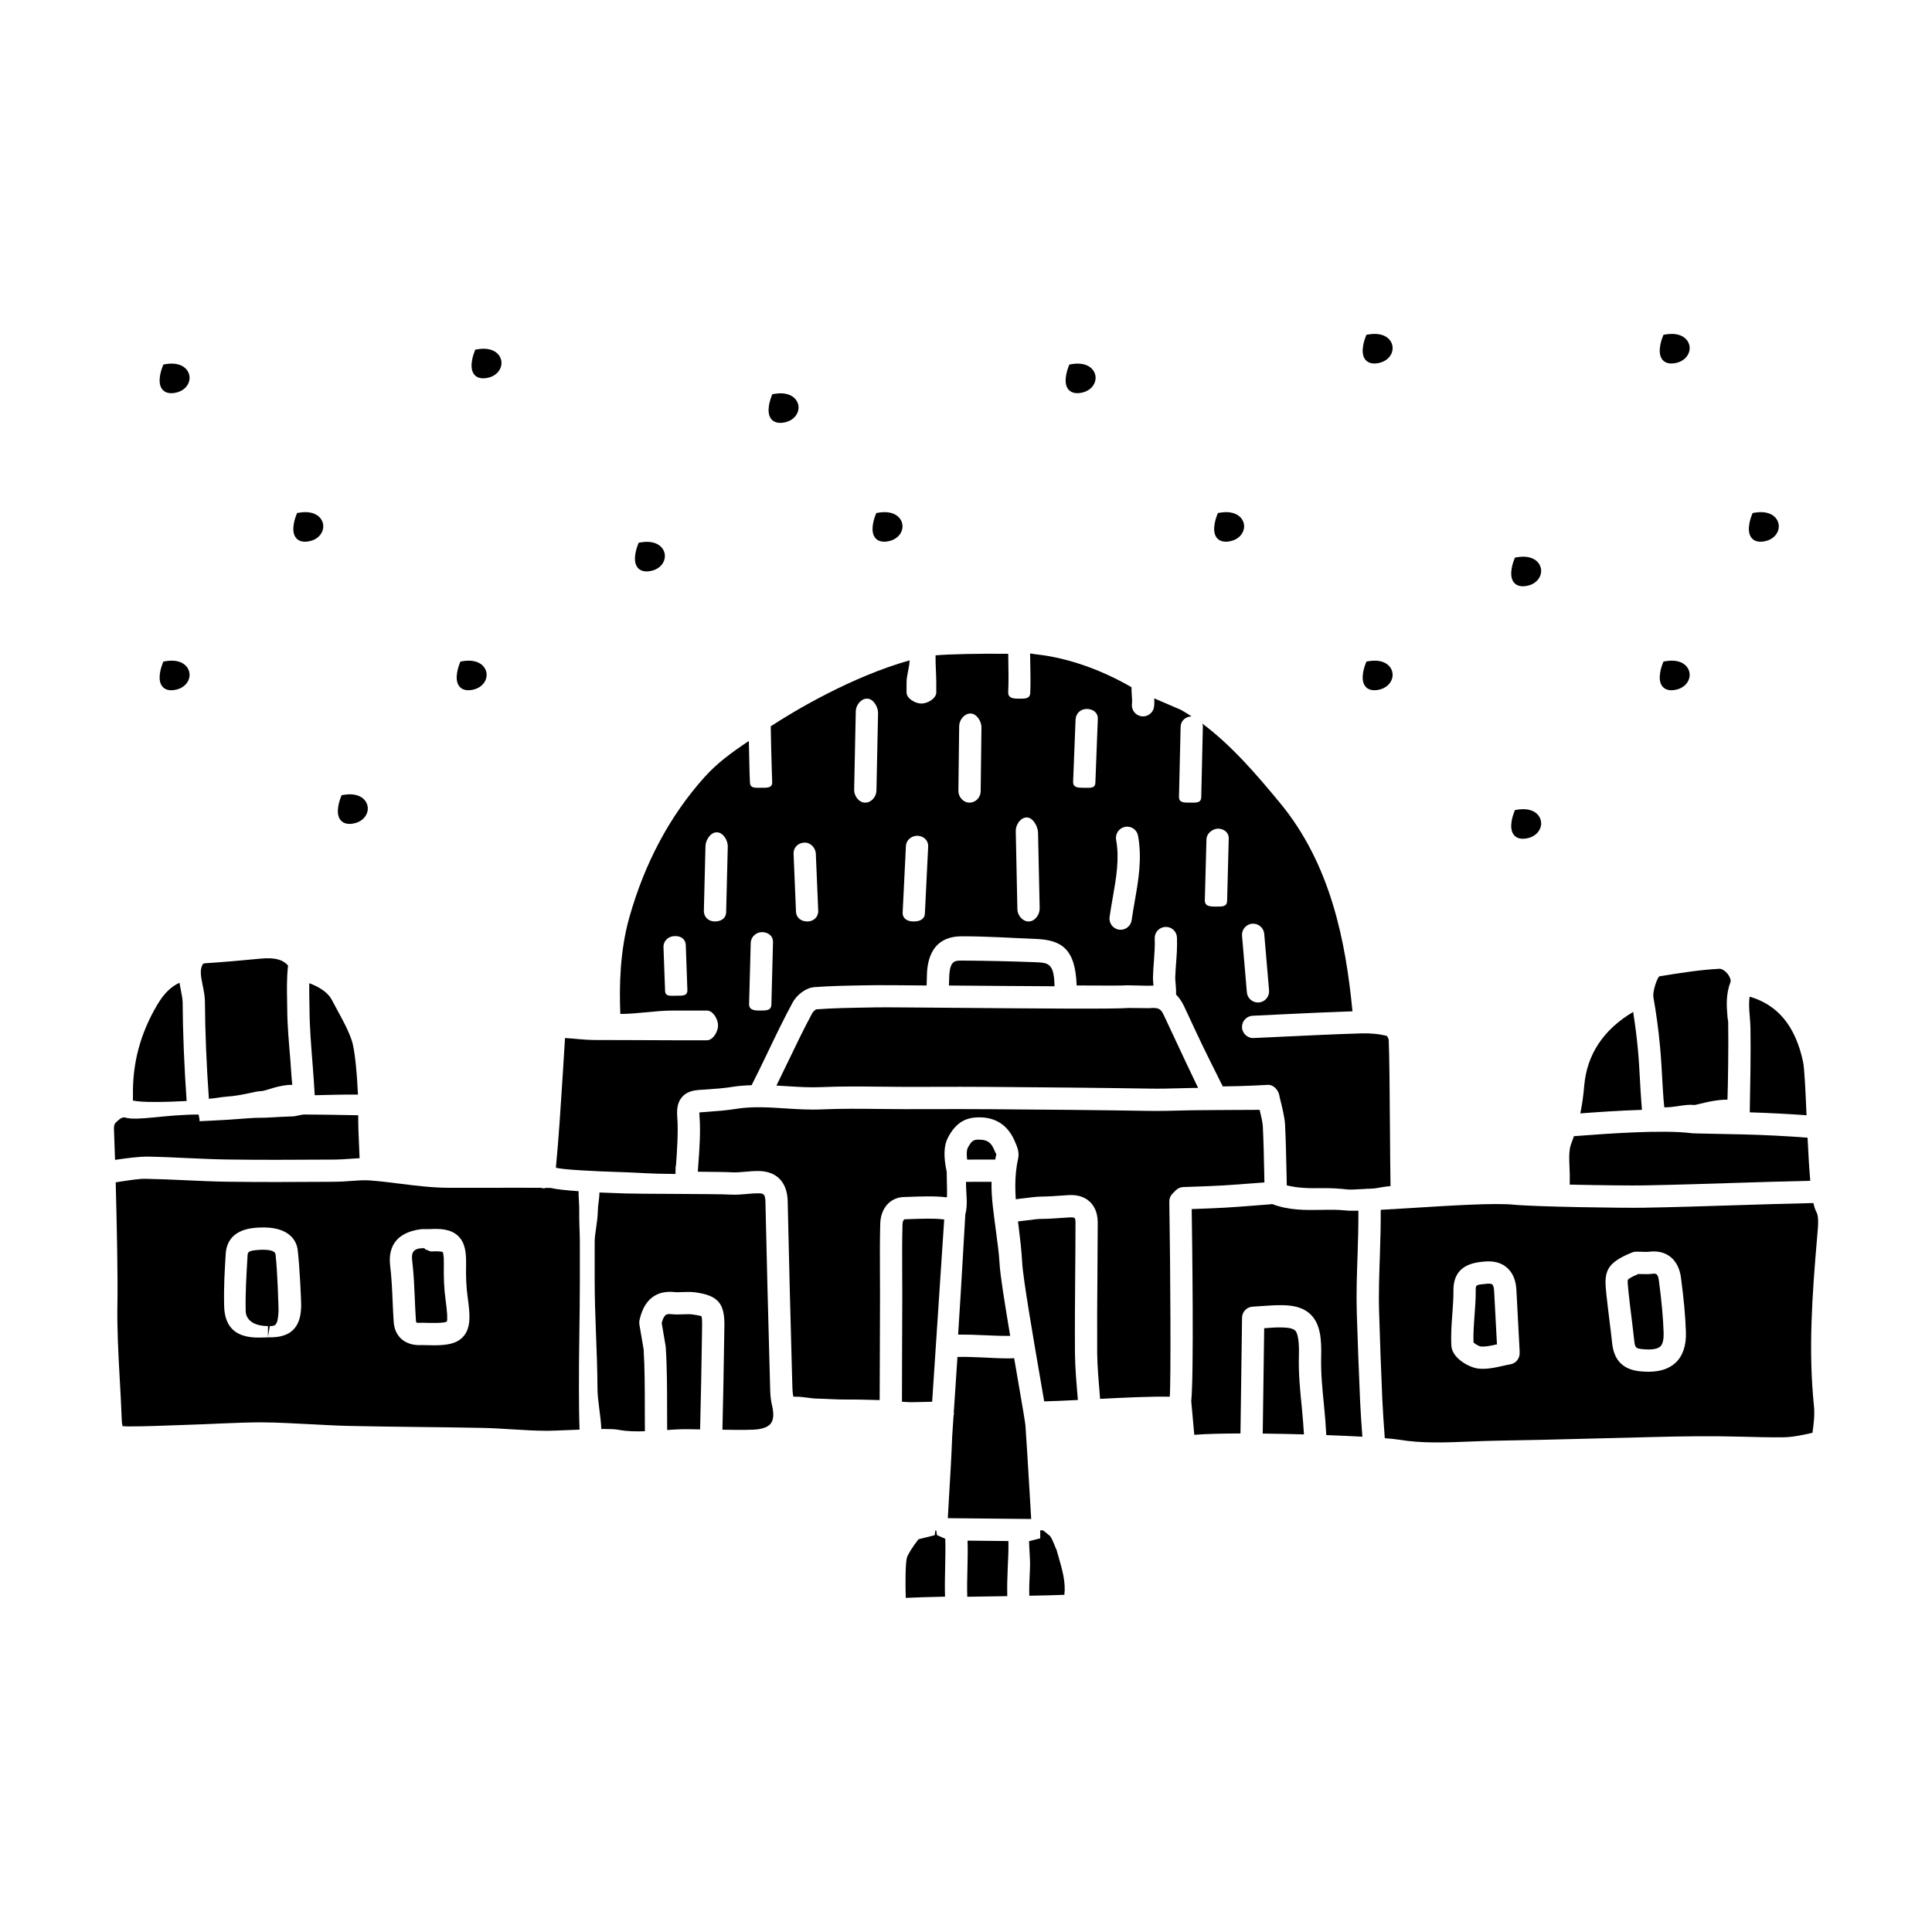 <?xml version="1.0" encoding="UTF-8"?>
<!-- Uploaded to: ICON Repo, www.iconrepo.com, Generator: ICON Repo Mixer Tools -->
<svg fill="#000000" width="800px" height="800px" version="1.1" viewBox="144 144 512 512" xmlns="http://www.w3.org/2000/svg">
 <g>
  <path d="m547.57 366.28c0.25 0 0.539-0.023 0.84-0.07 2.805-0.43 4.137-2.469 4-4.258-0.152-2.023-2.144-4.082-6.387-3.363l-0.547 0.09-0.199 0.508c-0.16 0.395-1.539 3.93-0.23 5.871 0.363 0.562 1.113 1.223 2.523 1.223z"/>
  <path d="m586.93 326.92c0.25 0 0.539-0.023 0.84-0.07 2.805-0.43 4.137-2.469 4-4.258-0.152-2.023-2.144-4.082-6.387-3.363l-0.547 0.09-0.199 0.508c-0.16 0.395-1.539 3.93-0.23 5.871 0.363 0.562 1.113 1.223 2.523 1.223z"/>
  <path d="m508.21 326.92c0.25 0 0.539-0.023 0.84-0.07 2.805-0.43 4.137-2.469 4-4.258-0.152-2.023-2.144-4.082-6.387-3.363l-0.547 0.09-0.199 0.508c-0.16 0.395-1.539 3.93-0.23 5.871 0.363 0.562 1.109 1.223 2.523 1.223z"/>
  <path d="m547.57 299.37c0.25 0 0.539-0.023 0.84-0.07 2.805-0.43 4.137-2.469 4-4.258-0.152-2.023-2.144-4.082-6.387-3.363l-0.547 0.09-0.199 0.508c-0.16 0.395-1.539 3.93-0.23 5.871 0.363 0.562 1.113 1.223 2.523 1.223z"/>
  <path d="m610.55 287.56c0.25 0 0.539-0.023 0.84-0.07 2.805-0.43 4.137-2.469 4-4.258-0.152-2.023-2.144-4.082-6.387-3.363l-0.547 0.09-0.199 0.508c-0.16 0.395-1.539 3.93-0.23 5.871 0.363 0.562 1.109 1.223 2.523 1.223z"/>
  <path d="m586.93 240.33c0.25 0 0.539-0.023 0.84-0.07 2.805-0.43 4.137-2.469 4-4.258-0.152-2.023-2.144-4.082-6.387-3.363l-0.547 0.09-0.199 0.508c-0.16 0.395-1.539 3.93-0.23 5.871 0.363 0.559 1.113 1.223 2.523 1.223z"/>
  <path d="m467.3 279.87-0.547 0.09-0.199 0.508c-0.16 0.395-1.539 3.93-0.23 5.871 0.371 0.555 1.113 1.215 2.531 1.215 0.25 0 0.539-0.023 0.84-0.07 2.805-0.43 4.137-2.469 4-4.258-0.16-2.016-2.152-4.074-6.394-3.356z"/>
  <path d="m508.21 240.33c0.25 0 0.539-0.023 0.84-0.07 2.805-0.43 4.137-2.469 4-4.258-0.152-2.023-2.144-4.082-6.387-3.363l-0.547 0.09-0.199 0.508c-0.16 0.395-1.539 3.93-0.23 5.871 0.363 0.559 1.109 1.223 2.523 1.223z"/>
  <path d="m376.77 279.87-0.547 0.09-0.199 0.508c-0.16 0.395-1.539 3.93-0.23 5.871 0.371 0.555 1.113 1.215 2.531 1.215 0.25 0 0.539-0.023 0.84-0.07 2.805-0.43 4.137-2.469 4-4.258-0.16-2.016-2.152-4.074-6.394-3.356z"/>
  <path d="m427.94 240.51-0.547 0.09-0.199 0.508c-0.16 0.395-1.539 3.93-0.23 5.871 0.371 0.555 1.113 1.215 2.531 1.215 0.25 0 0.539-0.023 0.84-0.07 2.805-0.43 4.137-2.469 4-4.258-0.16-2.019-2.152-4.078-6.394-3.356z"/>
  <path d="m315.35 295.43c0.25 0 0.539-0.023 0.84-0.07 2.805-0.43 4.137-2.469 4-4.258-0.152-2.023-2.144-4.082-6.387-3.363l-0.547 0.09-0.199 0.508c-0.16 0.395-1.539 3.93-0.23 5.871 0.363 0.562 1.109 1.223 2.523 1.223z"/>
  <path d="m349.22 248.38-0.547 0.09-0.199 0.508c-0.16 0.395-1.539 3.93-0.23 5.871 0.371 0.555 1.113 1.215 2.531 1.215 0.25 0 0.539-0.023 0.84-0.07 2.805-0.43 4.137-2.469 4-4.258-0.16-2.016-2.148-4.074-6.394-3.356z"/>
  <path d="m224.82 287.56c0.25 0 0.539-0.023 0.84-0.07 2.805-0.43 4.137-2.469 4-4.258-0.152-2.023-2.144-4.082-6.387-3.363l-0.547 0.09-0.199 0.508c-0.16 0.395-1.539 3.93-0.23 5.871 0.359 0.562 1.109 1.223 2.523 1.223z"/>
  <path d="m272.05 244.26c0.25 0 0.539-0.023 0.84-0.07 2.805-0.43 4.137-2.469 4-4.258-0.152-2.023-2.144-4.082-6.387-3.363l-0.547 0.09-0.199 0.508c-0.16 0.395-1.539 3.93-0.23 5.871 0.363 0.562 1.109 1.223 2.523 1.223z"/>
  <path d="m189.39 248.2c0.25 0 0.539-0.023 0.84-0.07 2.805-0.43 4.137-2.469 4-4.258-0.152-2.023-2.144-4.082-6.387-3.363l-0.551 0.094-0.199 0.508c-0.16 0.395-1.539 3.93-0.23 5.871 0.367 0.555 1.113 1.219 2.527 1.219z"/>
  <path d="m236.62 362.34c0.25 0 0.539-0.023 0.84-0.07 2.805-0.43 4.137-2.469 4-4.258-0.152-2.023-2.144-4.082-6.387-3.363l-0.547 0.09-0.199 0.508c-0.16 0.395-1.539 3.93-0.23 5.871 0.363 0.559 1.113 1.223 2.523 1.223z"/>
  <path d="m189.39 326.92c0.25 0 0.539-0.023 0.84-0.07 2.805-0.43 4.137-2.469 4-4.258-0.152-2.023-2.144-4.082-6.387-3.363l-0.551 0.094-0.199 0.508c-0.16 0.395-1.539 3.93-0.23 5.871 0.367 0.559 1.113 1.219 2.527 1.219z"/>
  <path d="m268.11 326.92c0.25 0 0.539-0.023 0.84-0.07 2.805-0.43 4.137-2.469 4-4.258-0.152-2.023-2.144-4.082-6.387-3.363l-0.547 0.09-0.199 0.508c-0.16 0.395-1.539 3.93-0.23 5.871 0.363 0.562 1.113 1.223 2.523 1.223z"/>
  <path d="m506.84 459.04h0.09c0.223 0 0.414-0.086 0.621-0.043 1.516-0.074 3.191-0.566 4.953-0.668-0.07-3.824-0.105-9.332-0.152-15.223-0.07-9.531-0.145-19.328-0.324-23.457-0.023-0.262-0.238-0.781-0.438-1.098-2-0.539-4.32-0.758-6.711-0.695-6.902 0.203-13.801 0.535-20.703 0.863l-7.949 0.371c-1.5 0.121-3.016-1.184-3.082-2.816-0.07-1.629 1.191-3.012 2.82-3.086l7.934-0.387c6.172-0.293 12.348-0.586 18.52-0.793-1.766-18.383-5.711-38.93-19.25-55.281-6.371-7.707-12.816-15.199-20.582-21 0.105 0.324 0.191 0.418 0.184 0.777l-0.43 18.746c-0.031 1.602-1.344 1.453-2.941 1.453h-0.07c-1.629 0-2.922 0.043-2.883-1.586l0.43-18.504c0.031-1.59 1.324-2.734 2.906-2.758-0.906-0.602-1.816-1.148-2.758-1.707l-7.133-3.074c0.031 0.699 0.047 1.43-0.055 2.191-0.184 1.492-1.453 2.586-2.922 2.586-0.121 0-0.242-0.008-0.371-0.023-1.621-0.203-2.766-1.688-2.566-3.305 0.082-0.68 0.023-1.387-0.031-2.125-0.047-0.652-0.09-1.453-0.09-2.285-8.082-4.664-16.727-7.731-25.133-8.695-0.539-0.012-1.152-0.227-1.734-0.234 0.09 4.625 0.16 8.18 0.039 10.465-0.09 1.574-1.395 1.5-2.949 1.5h-0.168c-1.621 0-2.812-0.199-2.727-1.828 0.121-2.109 0.098-5.602 0.008-10.055-7.418-0.078-15.59 0.074-19.258 0.406-0.043 2.492 0.188 4.871 0.188 7.133v2.688c0 1.629-2.305 2.953-3.938 2.953-1.629 0-3.938-1.324-3.938-2.953l0.004-2.672c0-1.898 0.777-3.922 0.793-5.82-15.359 4.344-30.383 13.285-36.793 17.484 0.062 4.086 0.176 7.926 0.293 12.012l0.098 2.707c0.047 1.633-1.234 1.562-2.863 1.562h-0.082c-1.59 0-2.906 0.188-2.953-1.414l-0.098-2.445c-0.078-2.875-0.137-5.66-0.199-8.531-4.629 3.07-8.492 5.938-11.762 9.59-9.102 10.152-15.809 22.625-19.922 37.219-2.438 8.66-2.691 17.918-2.371 25.52 4.648-0.004 9.309-0.898 13.957-0.898h8.992c1.629 0 2.953 2.305 2.953 3.938 0 1.629-1.324 3.938-2.953 3.938h-9c-6.981 0-13.969-0.086-20.973-0.07-2.484-0.012-5.461-0.418-7.633-0.523-0.316 5.356-0.707 11.359-1.074 16.863l-0.371 5.598c-0.223 3.465-0.605 7.902-0.961 11.707 0.008 0.004 0.016 0.211 0.031 0.215 2.047 0.496 9.016 0.902 18.656 1.199 2.219 0.07 7.234 0.434 12.422 0.434h0.574c0.039-3.938 0.07-1.438 0.113-2.047 0.309-4.113 0.645-9.309 0.363-12.922-0.137-1.836-0.105-3.805 1.242-5.394 1.309-1.531 3.176-1.797 4.66-1.914l1.613-0.094c2.477-0.176 4.82-0.336 7.129-0.711 1.699-0.273 3.383-0.379 5.051-0.434 1.43-2.812 2.856-5.742 4.281-8.727 2.137-4.461 4.348-9.062 6.621-13.234 0.992-1.824 3.336-3.848 5.734-4.027 4.527-0.336 9.109-0.406 13.531-0.48l2.898-0.039c1.539-0.031 6.559 0.023 13.316 0.082 0.016-0.426 0.016-0.848 0.039-1.18l0.023-1.008c0.051-2.621 0.195-10.848 9.285-10.848h0.121c6.672 0 13.188 0.457 19.355 0.691 6.766 0.254 10.625 2.445 10.93 12.34 6.824 0.008 12.066 0.086 13.535-0.047l5.418 0.121c0.492-0.051 0.953-0.031 1.414-0.031-0.008-0.07-0.016-0.141-0.023-0.195-0.07-0.809-0.121-1.531-0.113-2.031 0.047-1.512 0.145-2.91 0.25-4.293 0.145-2.008 0.293-3.902 0.215-5.981-0.07-1.629 1.207-2.996 2.836-3.062 1.66-0.062 3 1.207 3.059 2.832 0.09 2.418-0.07 4.57-0.223 6.652-0.098 1.289-0.199 2.606-0.238 4.016-0.008 0.336 0.047 0.824 0.09 1.363 0.09 0.988 0.168 2.047 0.129 3.055 0.801 0.805 1.508 1.805 2.106 3.059 0.902 1.91 1.938 4.164 3.035 6.516 2.391 5.125 5.043 10.367 7.242 14.777 5.688-0.035 12.062-0.418 12.062-0.418h0.016c1.355 0 2.539 1.285 2.863 2.602l0.168 0.805c0.691 2.731 1.324 5.453 1.398 7.137 0.207 4.246 0.293 8.594 0.387 12.852l0.07 3.246c2.856 0.715 5.863 0.797 9.051 0.738 2.32-0.043 4.742 0.082 7.172 0.355 0.84 0.094 2.582-0.078 4.812-0.164 0.254-0.086 0.508-0.02 0.789-0.02zm-30.996-70.25c1.629-0.117 3.051 1.066 3.191 2.691l1.281 14.984c0.145 1.625-1.062 3.055-2.684 3.195-0.082 0.008-0.176 0.012-0.262 0.012-1.516 0-2.805-1.16-2.938-2.699l-1.281-14.988c-0.133-1.625 1.07-3.055 2.691-3.195zm-152.54 19.082h-0.098c-1.582 0-2.898 0.281-2.953-1.316l-0.422-11.535c-0.055-1.629 1.223-2.879 2.856-2.934 1.676-0.133 3 0.746 3.051 2.375l0.422 11.867c0.051 1.633-1.227 1.543-2.856 1.543zm13.133-22.098c-0.039 1.605-1.355 2.418-2.953 2.418h-0.078c-1.629 0-2.914-1.184-2.875-2.812l0.43-17.195c0.047-1.605 1.363-3.609 2.953-3.609h0.078c1.629 0 2.922 2.137 2.875 3.766zm11.988 24.441c-0.035 1.602-1.352 1.59-2.953 1.59h-0.07c-1.629 0-2.922-0.156-2.883-1.785l0.43-16.129c0.039-1.625 1.461-2.887 3.023-2.871 1.629 0.043 2.922 1.016 2.883 2.644zm9.594-22.023h-0.129c-1.566 0-2.875-0.98-2.945-2.566l-0.637-15.387c-0.07-1.629 1.191-2.863 2.82-2.934 1.574-0.117 3.008 1.312 3.074 2.945l0.637 15.086c0.07 1.625-1.188 2.856-2.82 2.856zm18.246-34.66c-0.031 1.609-1.348 3.172-2.953 3.172h-0.062c-1.629 0-2.922-1.773-2.891-3.406l0.43-20.805c0.039-1.609 1.355-3.344 2.953-3.344h0.07c1.629 0 2.922 2.219 2.883 3.852zm12.844 32.523c-0.07 1.578-1.375 2.137-2.945 2.137h-0.137c-1.629 0-2.891-0.801-2.812-2.43l0.863-17.559c0.078-1.629 1.508-2.738 3.09-2.719 1.629 0.082 2.883 1.234 2.805 2.867zm14.781-32.336c-0.023 1.613-1.336 2.984-2.953 2.984h-0.039c-1.629 0-2.938-1.52-2.914-3.148l0.207-17.137c0.023-1.617 1.34-3.328 2.953-3.328h0.039c1.629 0 2.938 2.047 2.914 3.676zm12.742 34.473h-0.062c-1.605 0-2.922-1.621-2.953-3.227l-0.43-20.746c-0.031-1.637 1.262-3.582 2.891-3.582h0.062c1.605 0 2.922 2.398 2.953 4.012l0.43 20.109c0.027 1.629-1.262 3.434-2.891 3.434zm17.656-36.801c-0.055 1.598-1.363 1.375-2.945 1.375h-0.105c-1.629 0-2.906-0.023-2.848-1.652l0.645-16.383c0.055-1.625 1.289-2.879 3.051-2.856 1.629 0.059 2.906 1.004 2.848 2.629zm10.422 31.477c-0.285 1.656-0.574 3.316-0.809 4.984-0.207 1.477-1.477 2.543-2.922 2.543-0.137 0-0.277-0.008-0.414-0.027-1.613-0.223-2.734-1.715-2.516-3.332 0.238-1.727 0.547-3.461 0.848-5.184 0.922-5.277 1.797-10.262 0.887-15.297-0.285-1.602 0.777-3.141 2.383-3.43 1.637-0.305 3.144 0.777 3.43 2.379 1.098 6.07 0.09 11.812-0.887 17.363zm24.488-0.137c-0.039 1.605-1.355 1.523-2.953 1.523h-0.07c-1.629 0-2.922-0.09-2.883-1.723l0.43-16.062c0.047-1.625 1.539-2.785 3.023-2.875 1.629 0.043 2.922 0.996 2.883 2.625z"/>
  <path d="m253.95 488.68c0.078 1.734 0.152 3.477 0.27 5.207 0.023 0.363 0.09 0.547 0.121 0.594 0.031 0.004 0.309 0.129 1.047 0.078 0.168-0.008 0.34-0.012 0.516-0.012 0.184 0 0.379 0.004 0.57 0.008 1.438 0.047 5.219 0.164 5.934-0.332 0.223-0.449 0.137-2.402-0.324-5.734-0.387-2.773-0.531-5.781-0.461-9.449 0.047-2.602-0.25-3.16-0.316-3.246-0.016 0-0.562-0.285-3.035-0.152-0.453 0.027-0.906-0.422-1.371-0.43l-0.496-0.43h-0.191c-3.113 0-3.191 1.562-2.953 3.543 0.402 3.336 0.551 7.113 0.691 10.355z"/>
  <path d="m423.46 405.37c-0.105-6.172-1.629-6.246-5.289-6.383-6.113-0.234-12.566-0.379-19.18-0.426-2.008-0.004-3.367-0.031-3.453 4.785l-0.031 0.844c-0.016 0.285-0.023 0.641-0.031 0.98 0.215 0.004 0.414 0.004 0.637 0.008 8.242 0.066 18.5 0.156 27.348 0.191z"/>
  <path d="m335.45 522.89c2.727 0.055 5.496 0.09 8.211-0.016 1.582-0.062 3.668-0.402 4.621-1.652 0.906-1.199 0.691-3.172 0.348-4.613-0.301-1.262-0.477-2.621-0.516-4.027l-0.129-4.883c-0.41-15.082-0.816-30.16-1.137-45.242-0.047-2.188-0.652-2.195-1.848-2.211-1.047-0.031-2.023 0.082-3.031 0.168-1.398 0.125-2.875 0.254-4.414 0.164-1.914-0.117-9-0.152-15.219-0.184-5.258-0.027-10.414-0.051-12.672-0.117-2.098-0.066-4.551-0.148-6.797-0.25-0.023 1.598-0.414 3.312-0.445 5.043-0.055 2.875-0.824 5.758-0.824 8.023v10.398c0 9.52 0.707 19.043 0.742 28.562 0.008 3.074 0.879 7.133 1.016 10.648 0.23-0.004 0.492-0.008 0.715-0.008 1.715 0 3.023 0.062 3.828 0.215 2.281 0.43 4.613 0.469 7.004 0.379-0.016-1.859-0.023-3.754-0.023-5.703 0-5.465-0.008-11.113-0.316-16.027l-1.121-6.555c-0.062-0.371-0.055-0.742 0.023-1.109 1.469-6.805 5.789-7.828 9.188-7.484 0.723 0.074 1.461 0.035 2.207 0.004 1.047-0.039 2.234-0.09 3.461 0.082 5.969 0.828 7.75 2.914 7.648 8.926l-0.047 2.769c-0.125 7.945-0.27 16.742-0.473 24.699z"/>
  <path d="m325.09 492.31c-1.008 0.039-2.031 0.07-3.031-0.031-1.227-0.125-2.051-0.199-2.699 2.328l1.062 6.281c0.355 5.402 0.363 11.145 0.363 16.695 0 1.84 0.008 3.629 0.023 5.383 1.363-0.09 2.719-0.191 4.066-0.211 1.559-0.02 3.113 0.027 4.66 0.055 0.215-7.953 0.363-16.758 0.492-24.711l0.039-2.773c0.039-1.941-0.129-2.426-0.184-2.531-0.031 0.012-0.508-0.195-2.379-0.453-0.793-0.109-1.602-0.062-2.414-0.031z"/>
  <path d="m376.38 410.96-2.906 0.055c-4.348 0.074-8.84 0.148-13.203 0.473-0.16 0.07-0.785 0.59-0.984 0.961-2.199 4.039-4.371 8.582-6.481 12.969-1.023 2.121-2.031 4.211-3.043 6.269 0.902 0.051 1.805 0.102 2.699 0.16 3.168 0.199 6.156 0.391 9.164 0.254 5.211-0.234 10.492-0.176 15.598-0.121 2.266 0.027 4.535 0.051 6.805 0.051l7.059-0.008c5.074-0.016 10.156-0.027 15.234 0.016 14.137 0.105 28.285 0.227 42.418 0.453 2.566 0.051 5.281-0.027 7.926-0.09l2.992-0.074c0.309-0.008 0.977-0.012 1.855-0.02-1.938-3.984-4.074-8.555-6.027-12.738-1.09-2.344-2.121-4.555-3.023-6.453-0.785-1.648-1.266-2.211-3.922-1.941l-5.453-0.059c-3.297 0.312-23.254 0.164-47.023-0.043-9.527-0.078-17.754-0.152-19.684-0.113z"/>
  <path d="m197.79 399.43c-0.887 1.484-0.605 3.098-0.078 5.703 0.293 1.441 0.59 2.871 0.598 4.445 0.039 7.789 0.422 16.875 1.047 25.605 1.707-0.109 3.328-0.469 4.781-0.57 4.16-0.285 7.477-1.445 9.043-1.461 1.258 0.016 4.445-1.664 8.234-1.664h0.09c-0.145 0-0.34-3.762-0.555-6.496-0.402-5.09-0.816-9.117-0.832-13.785l-0.031-2.094c-0.055-2.691-0.121-5.902 0.25-9.242-1.273-1.445-3.227-2.219-7.34-1.816-4.922 0.48-9.848 0.906-14.777 1.23z"/>
  <path d="m193.46 435.78c-0.621-8.836-1.016-18.156-1.055-26.047-0.008-1-0.238-2.148-0.484-3.367-0.121-0.598-0.242-1.246-0.355-1.922-2.207 0.977-4.144 2.867-5.918 5.879-4.492 7.621-6.59 15.523-6.41 24.176 0.008 0.34 0 0.738-0.016 1.156 2.469 0.547 8.273 0.426 14.238 0.125z"/>
  <path d="m174.78 441.39c-0.582 0.465-0.613 1.441-0.574 1.984 0.055 0.988 0.16 3.965 0.285 8.004 0.191-0.027 0.379-0.059 0.57-0.082 2.734-0.402 5.551-0.742 7.727-0.789 3.559 0.059 7.113 0.219 10.664 0.387 3.582 0.16 7.164 0.332 10.746 0.383 8.758 0.133 17.664 0.082 26.285 0.031l2.356-0.012c1.215-0.008 2.438-0.094 3.652-0.188 0.922-0.07 1.863-0.133 2.805-0.172-0.039-1.352-0.098-2.731-0.176-4.184-0.121-2.246-0.199-4.981-0.184-7.199-3.699-0.051-9.215-0.191-14.195-0.191h-0.008-0.008c-1.074 0-2.129 0.457-3.121 0.488-3.906 0.121-7.156 0.41-8.492 0.371-1.395-0.059-4.703 0.246-8.559 0.512-2.66 0.18-5.211 0.262-7.664 0.402-0.016 0.004-0.023-0.734-0.039-0.73-0.078 0.004-0.16-1.043-0.238-1.043h-0.016c-8.902 0-16.098 1.758-19.398 0.805-1.012-0.297-1.926 0.836-2.418 1.223z"/>
  <path d="m175.74 509.53c0.191 3.422 0.387 6.969 0.508 10.395 0.062 1.492 0.184 1.84 0.25 2.043 0.043-0.074 0.48 0.047 1.539 0.047h0.371c4.82 0 9.641-0.25 14.461-0.395 6.758-0.188 13.516-0.652 20.262-0.684 4.461 0.008 9.125 0.316 13.559 0.52 3.211 0.148 6.426 0.363 9.641 0.426 5.863 0.117 11.738 0.207 17.605 0.273 5.984 0.062 11.969 0.137 17.953 0.254 2.606 0.055 5.227 0.219 7.84 0.383 3.043 0.184 6.203 0.383 9.258 0.383 1.074 0 3.106-0.082 5.394-0.18 1.098-0.047 2.207-0.086 3.203-0.125-0.129-3.566-0.152-7.664-0.16-10.781-0.035-9.535 0.242-19.062 0.242-28.598v-10.395c0-2.297-0.215-5.219-0.16-8.145 0.031-1.816-0.199-3.609-0.176-5.269-3.195-0.223-5.918-0.504-7.356-0.855-0.16-0.012-0.629-0.023-1.227-0.031-0.207 0.047-0.414 0.117-0.637 0.117-0.098 0-0.191-0.004-0.293-0.012-0.137-0.016-0.262-0.086-0.395-0.121-3.344-0.023-9.258-0.012-13.953-0.004-4 0.012-7.902 0.02-10.656 0-4.32-0.02-8.617-0.559-12.777-1.078-2.66-0.336-5.32-0.668-7.984-0.867-1.613-0.117-3.32 0.008-5.129 0.141-1.355 0.102-2.707 0.203-4.059 0.207l-2.348 0.016c-8.648 0.055-17.598 0.098-26.406-0.027-3.644-0.055-7.289-0.223-10.938-0.391-3.492-0.16-6.981-0.316-10.477-0.375-1.758-0.066-4.387 0.383-6.781 0.73-0.422 0.066-0.848 0.145-1.25 0.203 0.293 10.914 0.582 25.246 0.453 32.148-0.125 6.629 0.254 13.477 0.621 20.047zm79.855-39.781c0.199-0.027 0.395-0.031 0.59-0.02 0.07-0.004 0.137-0.008 0.215-0.008l0.582 0.008c0.316 0.004 0.645 0.012 0.969-0.008 2.734-0.148 5.543-0.023 7.469 1.84 1.824 1.762 2.16 4.312 2.098 7.598-0.07 3.352 0.062 6.062 0.41 8.527 0.645 4.68 0.945 8.18-1.168 10.531-1.715 1.898-4.281 2.301-7.848 2.301-0.824 0-1.684-0.023-2.606-0.051-0.199-0.008-0.41-0.016-0.605-0.004-4.227 0.211-7.113-2.137-7.371-6.18-0.121-1.773-0.199-3.559-0.277-5.336-0.137-3.277-0.277-6.375-0.652-9.477-0.477-3.902 0.562-8.742 8.195-9.723zm-51.781 6.602c0.387-6.566 6.672-6.914 8.742-7.035 8.484-0.461 10.086 3.883 10.332 5.922 0.57 4.668 0.969 14.336 0.93 14.965-0.125 2.609-0.445 8.195-8.07 8.195h-0.363c-2.906 0-11.754 1.461-11.984-8.277-0.121-5.16 0.121-8.902 0.414-13.77z"/>
  <path d="m215.01 495.42v2.953l0.492-2.957c1.406-0.012 2.137-0.02 2.32-4.039-0.008-0.617-0.262-10.496-0.801-14.918-0.039-0.312-0.168-1.266-3.289-1.266-0.277 0-0.59 0.012-0.895 0.027-3.098 0.172-3.176 0.609-3.227 1.484-0.277 4.738-0.613 9.801-0.5 14.746 0.055 2.215 1.961 3.969 5.898 3.969z"/>
  <path d="m494.12 503.58c-0.105 4.238 0.301 8.352 0.738 12.711 0.262 2.609 0.484 5.305 0.629 8.027 3.461 0.125 6.703 0.277 9.555 0.43-0.23-3.195-0.477-6.578-0.605-9.543-0.348-7.719-0.613-15.441-0.871-23.16-0.16-4.938 0.023-10.312 0.207-15.508 0.137-3.926 0.23-7.883 0.215-11.684-1.469 0.027-2.637 0.012-3.406-0.074-2.051-0.23-4.168-0.191-6.418-0.152-4.266 0.074-8.672 0.152-13.152-1.59 0.098 0.062-0.09 0.094-0.285 0.113l-4.836 0.375c-2.438 0.188-4.879 0.379-7.324 0.52-2.676 0.152-5.348 0.246-8.027 0.344l-0.723 0.027c0.129 8.891 0.598 43.691-0.121 50.926l0.801 8.898c2.969-0.242 7.309-0.348 12.238-0.359l0.422-30.688c0.023-1.555 1.234-2.82 2.789-2.91 0.785-0.043 1.566-0.098 2.356-0.16 1.805-0.129 3.652-0.262 5.574-0.238 2.422 0.047 5.477 0.391 7.641 2.652 2.336 2.445 2.734 6.188 2.606 11.043z"/>
  <path d="m455.59 459.45c0.531-0.527 1.234-0.84 1.984-0.867l2.75-0.098c2.629-0.09 5.266-0.184 7.887-0.336 2.406-0.141 4.812-0.332 7.219-0.516l3.652-0.273-0.047-2.348c-0.082-4.203-0.168-8.41-0.379-12.605-0.039-0.895-0.461-2.754-0.84-4.289-2.781 0.012-7.59 0.035-11.566 0.059-3.129 0.02-5.75 0.039-6.481 0.055l-2.969 0.07c-2.719 0.07-5.519 0.133-8.164 0.094-14.121-0.227-28.254-0.348-42.375-0.453-5.059-0.039-10.125-0.027-15.18-0.016l-7.066 0.008c-2.281 0-4.574-0.023-6.863-0.051-5.019-0.055-10.211-0.109-15.27 0.113-3.336 0.156-6.621-0.059-9.809-0.262-4.508-0.289-8.758-0.559-12.984 0.121-2.566 0.418-5.152 0.605-7.648 0.789l-1.59 0.117c-0.207 0.016-0.379 0.039-0.508 0.059-0.008 0.227 0 0.574 0.039 1.078 0.324 4.059-0.039 8.953-0.363 13.281-0.031 0.465-0.055 0.883-0.09 1.336 4.137 0.031 7.633 0.074 9.016 0.156 1.098 0.07 2.266-0.035 3.523-0.148 1.207-0.105 2.422-0.211 3.621-0.191 4.75 0.066 7.543 2.977 7.656 7.981 0.316 15.07 0.723 30.137 1.129 45.211l0.129 4.406c0.035 0.965 0.152 2.215 0.34 2.215h0.816c1.781 0 3.574 0.461 5.363 0.496 2.637 0.055 5.273 0.277 7.918 0.246 2.848-0.031 5.758 0.082 8.68 0.152 0.008-4.047 0.023-8.172 0.047-12.398 0.023-5.273 0.047-10.512 0.047-15.438l-0.023-5.894c-0.016-4.34-0.039-8.676 0.082-13.012 0.113-4.109 2.613-6.945 6.219-7.07l1.324-0.047c3.144-0.113 7.059-0.266 9.863 0.109 0.082-0.008 0.191-0.012 0.277-0.02 0.047-1.188 0.016-2.5-0.023-3.844-0.023-0.941-0.047-1.914-0.047-2.902-0.879-4.047-0.766-6.977 0.34-9.062 2.137-4.047 4.812-5.578 9.102-5.328 3.938 0.234 6.871 2.348 8.5 6.098l0.16 0.375c0.516 1.137 1.207 2.699 0.824 4.426-0.25 1.113-0.43 2.227-0.547 3.348-0.008 0.102-0.016 0.207-0.031 0.309-0.23 2.359-0.199 4.723-0.047 7.125 0.809-0.09 1.645-0.199 2.289-0.281 1.684-0.211 3.25-0.398 4.043-0.41 2.191-0.02 4.371-0.172 6.551-0.328l0.992-0.07c3.016-0.223 4.773 0.84 5.742 1.742 0.961 0.902 2.106 2.582 2.106 5.496-0.008 4.539-0.047 9.082-0.082 13.617-0.055 7.016-0.105 14.031-0.062 21.051 0.031 3.379 0.402 7.695 0.723 11.504l0.055 0.574c7.059-0.359 13.977-0.672 18.453-0.562 0.324-3.43 0.191-33.84-0.121-51.703-0.016-0.801 0.293-1.566 0.863-2.137z"/>
  <path d="m400.34 567.16c2.074-0.035 4.273-0.07 6.644-0.105 1.324-0.02 2.644-0.039 3.953-0.062-0.055-2.426 0-4.949 0.121-7.469 0.121-2.434 0.238-4.914 0.176-7.133l-10.824-0.105c0.082 2.402 0.031 4.981-0.031 7.512-0.062 2.508-0.125 5.078-0.039 7.363z"/>
  <path d="m426.07 566.64c0.395-3.379-0.562-6.664-1.559-10.121l-0.516-1.797c-0.285-0.426-1.008-2.789-1.758-3.691l-1.812-1.469h-0.75v2.109l-2.969 0.758c0.047 2.391 0.363 4.875 0.238 7.367-0.113 2.414-0.23 4.867-0.176 7.086 3.906-0.066 7.285-0.148 9.301-0.242z"/>
  <path d="m487.25 496.62c-0.492-0.516-1.668-0.797-3.492-0.832-1.547-0.043-3.152 0.082-4.734 0.203l-0.387 27.918c3.574 0.043 7.281 0.113 10.93 0.219-0.145-2.434-0.355-4.867-0.582-7.246-0.438-4.344-0.887-8.836-0.766-13.449 0.035-1.395 0.152-5.641-0.969-6.812z"/>
  <path d="m394.5 551.78-2.144-0.926c-0.098 0.012-0.184-1.281-0.293-1.281h-0.152c-0.082 0-0.152 1.285-0.238 1.277l-4.258 1.066c-1.43 1.801-2.848 4.023-3.09 4.926-0.395 1.719-0.41 6.606-0.293 10.617 2.398-0.117 5.918-0.238 10.41-0.328-0.082-2.434-0.031-5.152 0.031-7.723 0.055-2.547 0.117-5.332 0.027-7.629z"/>
  <path d="m383.03 515.48c0.43 0.035 0.855 0.027 1.281 0.07 0.863 0.082 2.742 0.031 4.414-0.02 0.809-0.023 1.574-0.039 2.305-0.051 0.93-13.984 2.676-40.336 3.195-48.309-0.105-0.004-0.215-0.016-0.332-0.031-2.297-0.309-6.09-0.16-8.855-0.059l-1.348 0.051c-0.23 0.082-0.492 0.527-0.516 1.344-0.121 4.269-0.098 8.547-0.082 12.82l0.023 5.938c0 4.934-0.023 10.215-0.055 15.496-0.008 4.328-0.023 8.613-0.031 12.75z"/>
  <path d="m429.65 515.01-0.031-0.371c-0.332-3.918-0.715-8.352-0.742-11.961-0.047-7.051 0.008-14.094 0.062-21.141 0.039-4.527 0.078-9.059 0.082-13.578 0-0.785-0.168-1.109-0.23-1.172-0.078-0.066-0.445-0.23-1.309-0.168l-0.984 0.07c-2.297 0.16-4.598 0.324-6.902 0.344-0.652 0.008-1.961 0.184-3.367 0.363-0.914 0.113-1.707 0.207-2.445 0.289 0.07 0.594 0.137 1.188 0.215 1.785 0.363 2.949 0.73 5.996 0.887 9.059 0.207 4.172 2.969 20.16 4.789 30.75 0.422 2.445 0.758 4.438 1.047 6.098 2.25-0.047 5.434-0.191 8.93-0.367z"/>
  <path d="m408.06 449.75c-0.09 0.176-0.316-0.414-0.453-0.73l-0.191-0.434c-0.75-1.727-1.715-2.445-3.438-2.547-0.25-0.016-0.484-0.027-0.691-0.027-1.332 0-1.871 0.395-2.836 2.219-0.082 0.156-0.414 0.945-0.145 3.074l7.441-0.016c0.09-0.516 0.199-1.023 0.312-1.539z"/>
  <path d="m416.74 537.57c-0.324-5.441-0.645-10.957-0.992-15.867-0.062-0.785-0.992-6.199-1.898-11.438-0.348-2.008-0.715-4.152-1.09-6.336-0.477 0.016-0.93 0.062-1.414 0.062-2.16 0-4.371-0.117-6.551-0.234-2.398-0.125-4.789-0.195-7.059-0.156-0.379 5.688-0.723 10.906-0.977 14.734 0.008 0.164 0.062 0.324 0.047 0.492-0.016 0.105-0.078 0.191-0.098 0.297-0.223 3.434-0.371 5.57-0.371 5.57-0.191 5.172-0.5 10.414-0.816 15.656-0.113 1.992-0.223 3.984-0.34 5.981l22.094 0.215c-0.172-2.91-0.359-5.906-0.535-8.977z"/>
  <path d="m397.91 497.68c2.297-0.016 4.84 0.051 7.172 0.176 2.258 0.117 4.484 0.188 6.629 0.164-1.387-8.293-2.676-16.195-2.82-19.211-0.145-2.848-0.598-5.652-0.961-8.625-0.523-4.238-1.266-8.574-1.16-12.996l-6.769 0.016v0.07c0 3.082 0.547 5.988-0.184 8.574-0.211 3.141-0.98 17.875-1.906 31.832z"/>
  <path d="m233.48 411.86c-0.531-0.973-1.055-1.941-1.559-2.914-0.93-1.781-3.074-3.328-5.961-4.383-0.031 1.574 0 3.117 0.023 4.562l0.039 2.305c0.016 4.445 0.422 9.598 0.816 14.57 0.223 2.828 0.414 5.586 0.57 8.246 4.188-0.113 8.34-0.199 11.453-0.168-0.199-4.512-0.73-11.656-1.652-14.371-0.891-2.648-2.269-5.176-3.731-7.848z"/>
  <path d="m582.17 408.3c0.742 4.129 1.324 8.379 1.758 13.059 0.262 2.734 0.41 5.418 0.562 8.172 0.105 1.98 0.215 3.812 0.363 5.789 0.062 0.746 0.121 1.324 0.207 2.141 2.938 0.016 5.68-0.91 7.91-0.625 0.574 0.039 4.894-1.418 8.613-1.418h0.215c0.137-3.938 0.293-13.973 0.184-20.422-0.016-0.953-0.098-0.523-0.176-1.469-0.23-2.832-0.492-5.922 0.793-9.301 0.145-0.371-0.047-1.16-0.668-2.016-0.676-0.922-1.75-1.562-2.312-1.469-5.137 0.277-10.262 1.074-15.938 2.004-0.77 0.984-1.754 4.211-1.512 5.555z"/>
  <path d="m622.75 439.56c-0.262-6.133-0.539-12.43-0.93-14.227-2.023-9.402-6.68-15.035-14.137-17.211-0.27 1.609-0.137 3.297 0.016 5.172 0.082 1.066 0.168 2.144 0.191 3.227 0.105 6.555-0.047 15.09-0.184 22.262 5.07 0.152 10.414 0.426 15.043 0.777z"/>
  <path d="m578.99 436.29c-0.176-2.246-0.285-4.269-0.395-6.293-0.145-2.676-0.293-5.344-0.547-8.012-0.324-3.484-0.758-6.691-1.25-9.816-7.902 4.711-12.27 11.301-12.969 19.633-0.223 2.676-0.574 5.039-1.031 7.262 4.027-0.305 10.203-0.75 16.336-0.941-0.055-0.648-0.109-1.281-0.145-1.832z"/>
  <path d="m510.33 514.93c0.145 3.172 0.41 6.832 0.652 10.203 1.691 0.133 3.008 0.27 3.773 0.402 6.051 1.008 12.277 0.754 18.883 0.488 2.371-0.094 4.734-0.191 7.09-0.227 8.148-0.121 16.301-0.332 24.445-0.543l16.867-0.426c7.894-0.211 15.801-0.305 23.695-0.086 3.606 0.094 7.203 0.199 10.809 0.156 2.438-0.023 4.969-0.551 7.781-1.191 0.348-2.453 0.621-4.836 0.395-7.047-1.508-14.762-0.508-29.156 0.863-45.098l0.055-0.609c0.176-2.027 0.402-4.551-0.25-5.731-0.316-0.562-0.582-1.348-0.824-2.402-6.848 0.145-13.891 0.371-20.941 0.59-8.027 0.25-16.051 0.508-23.816 0.645-5.312 0.109-29.012-0.242-34.609-0.797-5.121-0.516-17.18 0.246-26.875 0.859-3.227 0.199-6.012 0.371-8.418 0.5 0.023 3.969-0.078 8.074-0.223 12.121-0.176 5.102-0.363 10.375-0.199 15.109 0.234 7.691 0.504 15.391 0.848 23.082zm66.16-39c0.43-0.176 0.906-0.242 1.332-0.211 0.07-0.004 0.137-0.008 0.207-0.008l1.191 0.027c0.629 0.02 1.258 0.051 1.879-0.023 4.527-0.551 7.742 2.055 8.371 6.856 0.766 5.742 1.168 10.188 1.316 14.414 0.113 3.606-0.809 6.348-2.75 8.16-1.707 1.59-4.066 2.379-7.188 2.379-0.715 0-1.469-0.039-2.266-0.121-4.453-0.461-6.856-2.891-7.348-7.434-0.215-2.051-0.469-4.109-0.73-6.16-0.25-2.082-0.516-4.168-0.738-6.258l-0.062-0.531c-0.656-5.91-0.254-8.23 6.785-11.09zm-47.602 16.227c0.145-2.062 0.309-4.133 0.293-6.191-0.039-6.859 5.535-7.387 8.211-7.641 2.484-0.223 4.445 0.305 5.934 1.586 1.539 1.328 2.391 3.301 2.531 5.871 0.23 4.098 0.438 8.195 0.652 12.293l0.207 3.992c0.008 0.121 0.008 0.242 0 0.371 0.105 1.504-0.945 2.871-2.461 3.125-0.723 0.117-1.438 0.285-2.16 0.445-1.566 0.355-3.305 0.742-5.106 0.742-0.41 0-0.816-0.023-1.227-0.066-2.414-0.266-6.949-2.75-7.133-6.023-0.164-2.887 0.051-5.746 0.258-8.504z"/>
  <path d="m560.44 446.93c-0.707 1.699-0.605 4.066-0.5 6.57 0.055 1.301 0.105 2.598 0.062 3.852l-0.023 0.582c8.043 0.18 16.82 0.27 19.711 0.207 7.734-0.137 15.734-0.395 23.738-0.645 6.824-0.215 13.66-0.43 20.316-0.574-0.27-2.922-0.492-6.691-0.723-11.422-5.266-0.418-11.793-0.75-17.488-0.879l-4.066-0.082c-7.559-0.145-8.816-0.184-9.242-0.238-7.648-0.973-22.871 0.18-29.375 0.672-0.715 0.055-1.266 0.094-1.742 0.129-0.223 0.613-0.422 1.23-0.668 1.828z"/>
  <path d="m575.63 486.92c0.215 2.055 0.469 4.109 0.73 6.16 0.25 2.086 0.516 4.172 0.738 6.258 0.191 1.773 0.422 2.023 2.082 2.191 2.391 0.25 4.066 0.012 4.828-0.699 0.793-0.738 0.906-2.391 0.871-3.644-0.137-4.023-0.523-8.289-1.258-13.84-0.262-1.973-0.895-1.879-1.789-1.77-0.938 0.113-1.871 0.09-2.805 0.066l-0.84-0.02c-2.332 0.984-2.707 1.402-2.766 1.516-0.168 0.32 0.008 1.938 0.152 3.234z"/>
  <path d="m540.71 500.27-0.75-14.152c-0.055-1.012-0.285-1.559-0.484-1.727-0.215-0.18-0.742-0.246-1.422-0.188-2.977 0.281-2.977 0.281-2.969 1.73 0.016 2.258-0.152 4.504-0.316 6.668-0.184 2.488-0.355 4.848-0.277 7.172 0.477 0.434 1.461 0.992 1.914 1.051 1.223 0.133 2.723-0.203 4.305-0.555z"/>
 </g>
</svg>